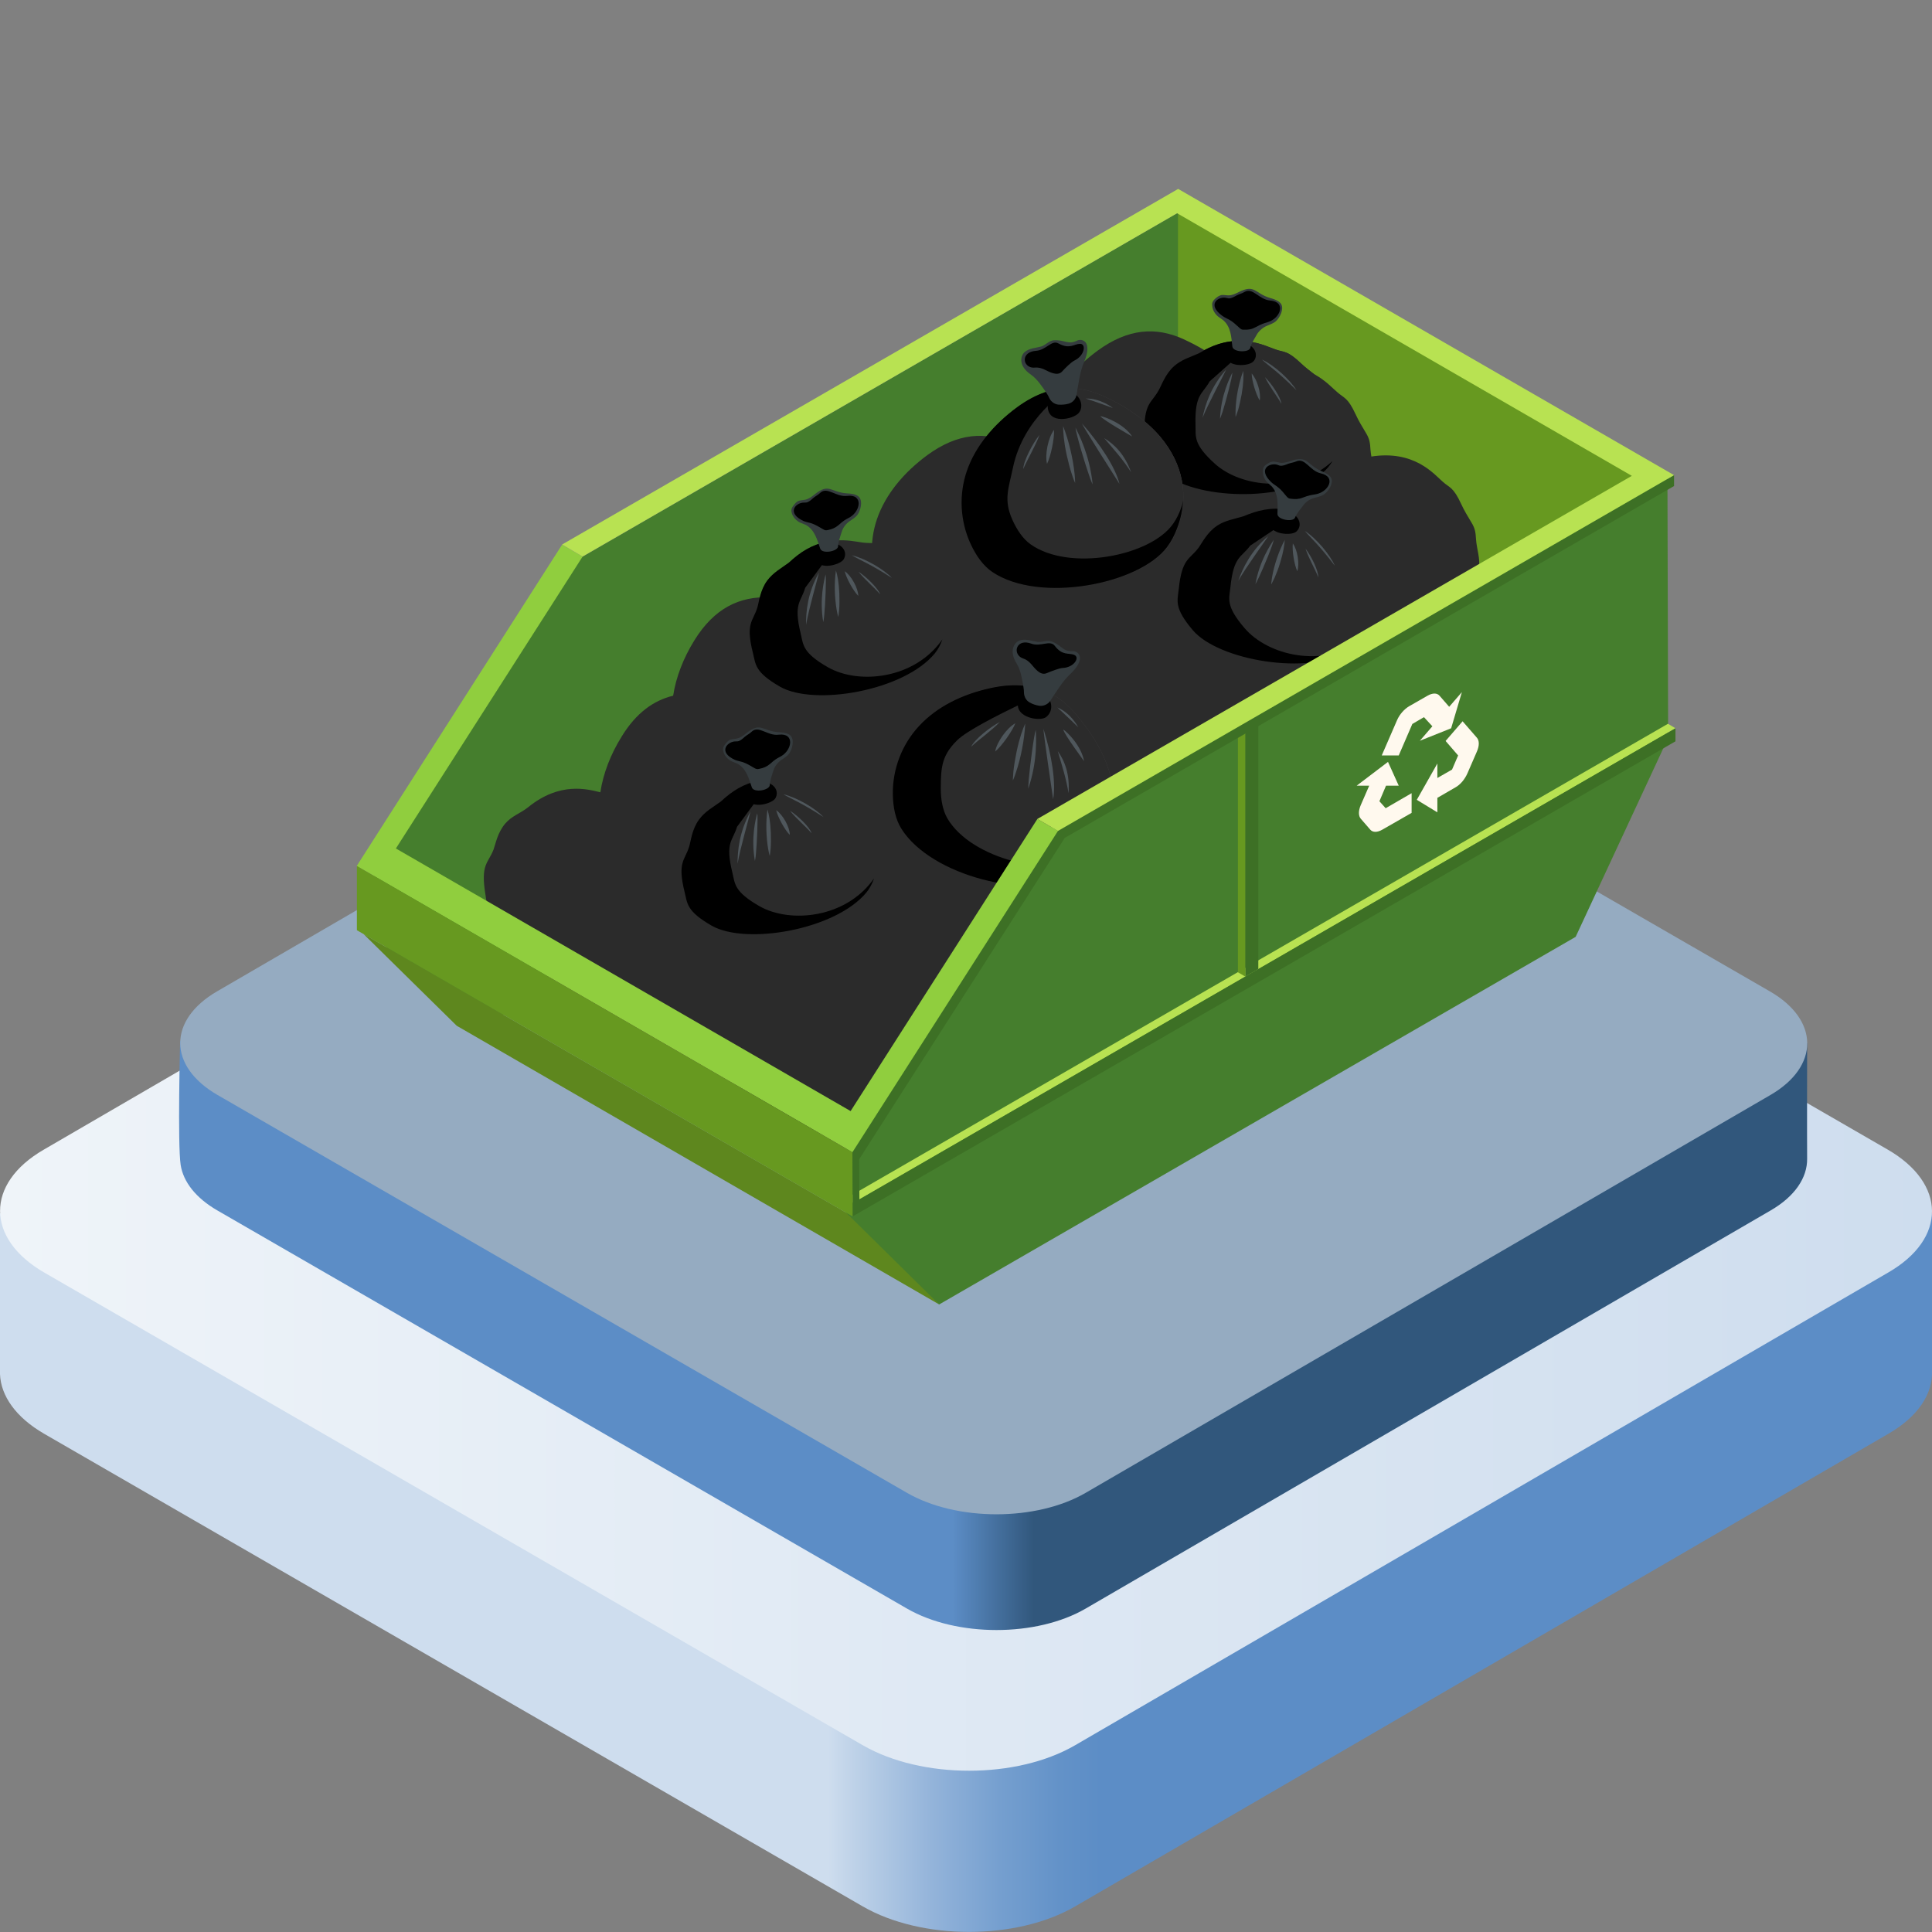 <?xml version="1.0" encoding="utf-8"?>
<!-- Generator: Adobe Illustrator 26.2.1, SVG Export Plug-In . SVG Version: 6.00 Build 0)  -->
<svg version="1.1" xmlns="http://www.w3.org/2000/svg" xmlns:xlink="http://www.w3.org/1999/xlink" x="0px" y="0px"
	 viewBox="0 0 1080 1080" enable-background="new 0 0 1080 1080" xml:space="preserve">
<rect x="0" y="0" width="1080" height="1080" fill="#808080" stroke="none"/>
<g id="Background">
	<linearGradient id="SVGID_1_" gradientUnits="userSpaceOnUse" x1="462.991" y1="879.115" x2="615.519" y2="879.115">
		<stop  offset="0" style="stop-color:#CEDDEE"/>
		<stop  offset="9.347320e-02" style="stop-color:#BED2E8"/>
		<stop  offset="0.376" style="stop-color:#94B4DA"/>
		<stop  offset="0.631" style="stop-color:#759FCF"/>
		<stop  offset="0.848" style="stop-color:#6392C8"/>
		<stop  offset="1" style="stop-color:#5C8DC6"/>
	</linearGradient>
	<path fill="url(#SVGID_1_)" d="M1080,766.3L1080,766.3l0-88L0,678.2l0,90c0.5,12.1,8.8,24.1,24.7,33.3l457.6,264.2
		c32.9,19,86,19,118.7,0l454.6-264.2C1072.4,791.8,1080.5,779,1080,766.3z"/>
	<g>
		
			<linearGradient id="SVGID_00000078739707018036762750000005163932994515088521_" gradientUnits="userSpaceOnUse" x1="0" y1="676.994" x2="1080" y2="676.994">
			<stop  offset="0" style="stop-color:#EFF4F9"/>
			<stop  offset="1" style="stop-color:#CEDDEE"/>
		</linearGradient>
		<path fill="url(#SVGID_00000078739707018036762750000005163932994515088521_)" d="M1055.2,642.6c32.9,19,33.1,49.8,0.4,68.7
			L601,975.6c-32.7,19-85.8,19-118.7,0L24.8,711.4c-32.9-19-33-49.8-0.4-68.7L479,378.4c32.7-19,85.8-19,118.7,0L1055.2,642.6z"/>
	</g>
</g>
<g id="Element">
	<g>
		
			<linearGradient id="SVGID_00000070094625683391861920000007498183851065881503_" gradientUnits="userSpaceOnUse" x1="100.179" y1="647.78" x2="1010.243" y2="647.78">
			<stop  offset="0.475" style="stop-color:#5C8DC6"/>
			<stop  offset="0.525" style="stop-color:#31577C"/>
			<stop  offset="1" style="stop-color:#31577C"/>
		</linearGradient>
		<path fill="url(#SVGID_00000070094625683391861920000007498183851065881503_)" d="M1010.2,583.1c0,0-0.1,54.2,0,64.7
			c0.1,10.5-6.8,21-20.5,28.9L606.9,899.2c-27.5,16-72.2,16-99.9,0L121.6,676.7c-12.3-7.1-19.1-16.1-20.6-25.4
			c-1.8-11.6-0.3-69.4-0.3-69.4l403.3-185.6c27.5-16,72.3-16,99.9,0L1010.2,583.1z"/>
	</g>
	<g>
		<path fill="#95ABC1" d="M989.4,554.2c27.7,16,27.8,41.9,0.3,57.9L606.9,834.5c-27.5,16-72.2,16-99.9,0L121.6,612.1
			c-27.7-16-27.8-41.9-0.3-57.9l382.8-222.5c27.5-16,72.3-16,99.9,0L989.4,554.2z"/>
	</g>
</g>
<g id="Details">
	<g id="_x31__1_">
		<g id="_x31_">
			<g>
				<g>
					<g>
						<path fill="#457E2D" d="M321.8,313.4L206.9,492.9l0,6.6c0.1,18.3,9.2,35.5,24.4,45.7l40.8,27.4l350.1-202.1l23-49.4l28.7-61.8
							l-0.4-137c0-5.4-5.8-8.7-10.5-6L321.8,313.4z"/>
					</g>
					<polygon fill="#679920" points="927.8,265.2 921.3,412.4 758.5,341.9 658.5,260.7 658.5,110.3 					"/>
					<polygon fill="#463B38" points="658.5,260.7 879.6,388.3 850.9,450.1 827.9,499.6 606.8,371.9 					"/>
					<polygon fill="#52433F" points="606.8,371.9 827.9,499.6 524.8,699.6 282,559.4 					"/>
				</g>
				<g>
					<path fill="#2B2B2B" d="M825.1,301.4c-0.2-3.4-0.4-5.9-2.6-9.4c-2.1-3.5-4.1-6.8-5.6-10.1c-4.6-9.9-6.4-9-10.5-12.7
						c-4.9-4.3-15.9-17.7-39.8-14c-0.2-1.3-0.4-2.6-0.5-3.9c-0.2-3.4-0.4-5.9-2.6-9.4c-2.1-3.5-4.1-6.8-5.6-10.1
						c-4.6-9.9-6.4-9-10.5-12.7c-2.5-2.1-6.5-6.6-12.9-10c-2.6-2-5.1-3.9-7.2-5.9c-7.9-7.5-9.3-6-14.5-7.9
						c-5.9-2.1-20.1-9.8-39.6,0.4c-3.6-2.2-7.5-4.2-11.8-6.2c-15.3-6.9-30.8-5.9-47.8,6.5c-13.3,9.8-23.4,22-28.1,35.6
						c-2.9,8.3-3.6,17.2-2.4,25.8c-4.9-3.4-10.5-6.6-16.9-9.5c-15.3-6.9-30.8-5.9-47.8,6.5c-13.3,9.8-23.4,22-28.1,35.6
						c-2.3,6.6-3.2,13.6-2.9,20.5c-0.7,0.2-1.4,0.2-2.1,0.5c-6.3,2.3-10.5,7.4-13,9.4c-6.2,5.1-10.1,3.4-15.7,17.8
						c-7.5-2.4-16.4-3.9-26.5-4.3c-16.8-0.6-30.8,6.1-41.9,24c-6.2,10-10.3,20.6-11.9,31c-11.1,2.7-20.7,9.7-28.7,22.7
						c-6.3,10.1-10.4,20.8-12,31.3c-7.3-1.8-22.7-6-40.3,8.3c-4.2,3.4-9.1,4.8-12.8,9.1c-4.4,5.1-5.5,11.6-6.6,14.6
						c-3,7.8-7.4,8-4.5,25.4c1.1,6.4,0.1,10.7,13.7,19.9c18.3,12.4,195.3,143.4,214,123.8l306-300.9c5.1-1.5,9.7-5.1,13.5-9.5
						c3.9-4.4,7.2-9.9,8.1-15.7C827.6,312.2,825.5,307.1,825.1,301.4z"/>
					<g>
						<path fill="#2B2B2B" d="M712.9,195.3c5.2,1.8,6.6,0.4,14.5,7.9c2.6,2.5,5.7,4.8,8.9,7.3c3.3,2.5,4.4,4.7,5.9,7.8
							c2.4,5.1,6.3,9.1,7.7,14.7c1.4,5.7,0.3,12.1-1.6,17.6c-1.9,5.5-4.9,10.5-9,13.8c-21.2,16.9-72.1,14.7-88.5-0.1
							c-12.2-11-10.7-15.1-10.9-21.6c-0.5-17.6,3.9-17.2,7.9-24.5c1.5-2.8,3.6-9.1,8.6-13.5c4.2-3.8,9.3-4.4,13.9-7.2
							C691.3,184.7,706.7,193.2,712.9,195.3z"/>
						<path d="M679.2,259.3c-12.2-11-10.7-15.1-10.9-21.6c-0.5-17.6,3.9-17.2,7.9-24.5c0,0,6.7-5.9,11.7-10.4
							c2.8-2.5,2.6-8.1,5.7-12.2c-8.8-0.3-16.1,2.5-23.4,6.9c-5,2.2-9.7,3.5-13.9,7.2c-5,4.5-7,10.8-8.6,13.5
							c-4,7.3-8.4,6.9-7.9,24.5c0.2,6.5-1.4,10.6,10.9,21.6c16.4,14.8,67.3,16.9,88.5,0.1c2.3-1.8,4.1-4.1,5.7-6.7
							C725.2,276.1,694,272.6,679.2,259.3z"/>
						<g>
							<path d="M685.3,197.5c-1,7.8,11.5,7.5,14.8,5c0.4-0.3,0.7-0.6,1-1c2.3-3.4,0.2-7.8-4.1-9.2
								C692.4,190.9,685.9,192.4,685.3,197.5z"/>
							<path fill="#353C3F" d="M682.9,164.9c1.3-0.1,2.6,0.2,3.9,0.2c2.1,0,4-1,5.8-1.9c9.1-4.5,8.8,0.9,17.5,3.4
								c2.1,0.6,5,1.5,6.1,3.4c1.6,2.8-0.7,7.5-2.9,9.5c-1.4,1.3-3.3,1.8-5,2.6c-2.2,0.9-4.3,2.6-5.6,4.7c-1.3,2.3-3.2,5.1-3.8,7.7
								c-0.7,2.7-9.6,2.5-10-0.8c-0.6-5.3-0.8-11-5.1-14.7c-0.9-0.7-1.9-1.3-2.8-2c-1.7-1.4-3-3.4-3.3-5.6c-0.1-0.8-0.2-1.7,0.1-2.4
								c0.3-0.9,1.1-1.7,1.8-2.3c0.7-0.6,1.5-1.2,2.4-1.5C682.3,165,682.6,165,682.9,164.9z"/>
							<path d="M684.8,166.4c0.7,0.1,1.3,0.3,2,0.4c1.4,0.1,2.9-0.8,4.4-1.6c1.5-0.8,3-1.1,4.5-2c4.7-2.7,8,4.3,14.4,4.8
								c9.1,0.8,5.6,9.9-1.2,12c-2.8,0.9-3.5,1-7,2.9c-2.2,1.2-4,1.5-6.5,1.4c-0.5,0-1,0-1.4-0.2c-0.4-0.2-0.8-0.5-1.1-0.8
								c-1.8-1.6-3.5-3.3-5.6-4.5c-1.4-0.8-2.8-1.3-4.1-2.3C674.9,170.4,680.5,166,684.8,166.4z"/>
							<path fill="#4F575C" d="M672.2,233.6c3.2-8,12.4-24.9,13.2-27C676.9,216.2,673.7,226.2,672.2,233.6z M682,234.1
								c0,0,0.7-1.6,1.5-4.1c1.6-5.1,5.4-19.1,5.4-21.7C687.4,211.3,682.5,221,682,234.1z M690.7,229c-0.1,2.5,0,4.1,0,4.1
								s0.7-1.6,1.4-3.9c0.7-2.4,1.4-5.6,2-8.8c1.1-6.4,1.1-10.3,0.9-13.1C692.4,214.2,690.9,222.6,690.7,229z M699.7,208.8
								c0,3.8,2.4,11.8,4.5,15.1C705,219.7,702.8,212.2,699.7,208.8z M707.1,210.8c2.3,4.8,6.8,10.7,9.2,14.9
								C716,222.1,710.8,214.4,707.1,210.8z M724.7,218.1c-3.3-5.5-12.1-13.8-19.3-17.1C709.8,205,713.8,207.3,724.7,218.1z"/>
						</g>
					</g>
					<g>
						<path fill="#2B2B2B" d="M482.3,303.3c5.5,0.7,6.5-1,15.8,4.6c3.1,1.9,6.6,3.5,10.3,5.2c3.8,1.7,5.3,3.7,7.4,6.4
							c3.5,4.5,8.1,7.5,10.6,12.8c2.5,5.3,2.9,11.7,2.2,17.6c-0.7,5.8-2.5,11.3-5.9,15.4c-17.2,21-67.3,29.7-86.5,18.7
							c-14.3-8.2-13.7-12.5-15.2-18.8c-4.2-17.1,0.2-17.6,2.5-25.6c0.9-3,1.6-9.6,5.5-15c3.3-4.6,8.1-6.3,12.1-10
							C458.9,297.5,475.8,302.5,482.3,303.3z"/>
						<path d="M462.8,373c-14.3-8.2-13.7-12.5-15.2-18.8c-4.2-17.1,0.2-17.6,2.5-25.6c0,0,5.3-7.2,9.3-12.6c2.2-3,0.8-8.5,3-13.2
							c-8.6,1.6-15.2,5.9-21.4,11.7c-4.4,3.2-8.7,5.5-12.1,10c-4,5.4-4.6,12-5.5,15c-2.4,8-6.8,8.5-2.5,25.6
							c1.6,6.3,0.9,10.6,15.2,18.8c19.2,10.9,69.3,2.3,86.5-18.7c1.8-2.2,3.2-4.9,4.2-7.8C511.4,379.6,480.2,382.9,462.8,373z"/>
						<g>
							<path d="M455.7,311.3c0.7,7.8,12.8,4.9,15.6,1.8c0.3-0.3,0.5-0.7,0.7-1.2c1.6-3.8-1.5-7.7-5.9-8.1
								C461.3,303.3,455.3,306.2,455.7,311.3z"/>
							<path fill="#353C3F" d="M446.4,280c1.2-0.4,2.6-0.4,3.9-0.7c2-0.5,3.7-1.8,5.3-3.1c7.9-6.3,8.8-1,17.9-0.4
								c2.1,0.1,5.2,0.4,6.7,2c2.2,2.4,0.9,7.4-0.8,9.9c-1.1,1.5-2.8,2.5-4.4,3.6c-2,1.4-3.7,3.5-4.4,5.8c-0.8,2.5-2,5.7-2.1,8.3
								c-0.1,2.8-8.8,4.5-10,1.3c-1.7-5-3.1-10.6-8.1-13.3c-1-0.5-2.1-0.8-3.2-1.3c-2-1-3.6-2.7-4.4-4.7c-0.3-0.8-0.5-1.6-0.4-2.4
								c0.1-1,0.7-1.8,1.3-2.6c0.6-0.8,1.2-1.5,2-2C445.9,280.2,446.2,280.1,446.4,280z"/>
							<path d="M448.7,281c0.7-0.1,1.3,0,2-0.1c1.4-0.2,2.7-1.4,3.9-2.5c1.3-1.1,2.7-1.7,3.9-2.9c4-3.7,8.7,2.5,15.1,1.7
								c9.1-1.1,7.5,8.5,1.4,12c-2.6,1.4-3.3,1.7-6.2,4.3c-1.9,1.6-3.6,2.3-6,2.8c-0.5,0.1-1,0.2-1.4,0.1c-0.4-0.1-0.9-0.3-1.2-0.5
								c-2.1-1.2-4.1-2.5-6.4-3.3c-1.5-0.5-3-0.7-4.5-1.3C439.9,287,444.3,281.5,448.7,281z"/>
							<path fill="#4F575C" d="M450.6,349.3c1.4-8.5,6.8-27,7.2-29.2C451.5,331.3,450.5,341.8,450.6,349.3z M460.2,347.8
								c0,0,0.4-1.7,0.6-4.4c0.5-5.3,1.2-19.8,0.7-22.3C460.7,324.3,458,334.8,460.2,347.8z M467.7,340.9c0.4,2.4,0.9,4,0.9,4
								s0.3-1.7,0.5-4.1c0.2-2.5,0.2-5.7,0.1-9c-0.3-6.5-1.1-10.3-1.9-12.9C466.2,326.1,466.6,334.6,467.7,340.9z M472.2,319.3
								c0.8,3.7,4.8,11.1,7.6,13.8C479.7,328.9,476,321.9,472.2,319.3z M479.9,319.6c3.3,4.2,9,9,12.1,12.6
								C490.9,328.9,484.3,322.4,479.9,319.6z M498.6,323.1c-4.3-4.7-14.8-10.9-22.4-12.7C481.3,313.5,485.7,314.8,498.6,323.1z"/>
						</g>
					</g>
					<g>
						
							<linearGradient id="SVGID_00000150085421004684705110000000762587491781205164_" gradientUnits="userSpaceOnUse" x1="697.079" y1="271.613" x2="595.606" y2="334.596" gradientTransform="matrix(0.99 -0.141 0.141 0.99 -76.922 62.507)">
							<stop  offset="0" style="stop-color:#474548"/>
							<stop  offset="0.574" style="stop-color:#363335"/>
							<stop  offset="1" style="stop-color:#2F2B2D"/>
						</linearGradient>
						<path fill="url(#SVGID_00000150085421004684705110000000762587491781205164_)" d="M616.5,221.3c-15.3-6.9-30.8-5.9-47.8,6.5
							c-13.3,9.8-23.4,22-28.1,35.6c-4.6,13.3-3.8,28.1,2.1,40.9c3,6.5,7.1,12.3,12.2,15.7c26.2,17.6,81.8,6.9,97.5-13.9
							c2.3-3,4.2-6.6,5.7-10.6c6.9-18.2,3.1-36.3-9.4-51.2C641.8,236.1,631.2,227.9,616.5,221.3z"/>
						<path fill="#2B2B2B" d="M616.5,221.3c-15.3-6.9-30.8-5.9-47.8,6.5c-13.3,9.8-23.4,22-28.1,35.6c-4.6,13.3-3.8,28.1,2.1,40.9
							c3,6.5,7.1,12.3,12.2,15.7c26.2,17.6,81.8,6.9,97.5-13.9c2.3-3,4.2-6.6,5.7-10.6c6.9-18.2,3.1-36.3-9.4-51.2
							C641.8,236.1,631.2,227.9,616.5,221.3z"/>
						<path d="M660.3,283.8c-1.2,3.4-2.7,6.5-4.6,9.1c-12.6,18-58.1,26.8-79.7,11.3c-4.2-3-7.6-8.1-10.1-13.7
							c-5-11.2-2.1-17.4,0.4-29.3c5.8-27.4,28.8-42.8,32.9-44.3c-9.8-0.3-19.9,2.9-30.6,10.7c-13.3,9.8-23.4,22-28.1,35.6
							c-4.6,13.3-3.8,28.1,2.1,40.9c3,6.5,7.1,12.3,12.2,15.7c26.2,17.6,81.8,6.9,97.5-13.9c2.3-3,4.2-6.6,5.7-10.6
							c2-5.2,3.1-10.4,3.3-15.5C661.1,281.3,660.8,282.6,660.3,283.8z"/>
						<g>
							<path d="M585.7,227.5c0.4,9.8,14,7,17.3,3.4c0.4-0.4,0.6-0.9,0.9-1.4c1.9-4.6-1.4-9.7-6.2-10.6
								C592.3,218,585.5,221,585.7,227.5z"/>
						</g>
						<path fill="#4F575C" d="M615.1,232.6c2.6,0.4,13,4.2,17.8,11.4C632.9,244,616.1,234.5,615.1,232.6z M604.8,236.7
							c1.1,2.6,16.8,27.2,21,33.8C623.6,261.4,615,248.2,604.8,236.7z M617.2,244.9c5.6,6.5,10.8,12.3,15.1,19.1
							C628.8,254.2,623.1,248.4,617.2,244.9z M601.2,239c0.2,3.2,5.4,20.5,7.6,26.7c1,3.1,2,5.1,2,5.1
							C609.2,254.5,603,242.7,601.2,239z M594.3,238.2c0,3.4,0.3,8.3,2,16.2c0.9,4,1.9,7.9,2.9,10.8c0.9,2.9,1.8,4.8,1.8,4.8
							s0-2.1-0.3-5.1C599.9,256.9,597.6,246.6,594.3,238.2z M585.3,259.3c2.1-4.2,4.2-14.3,3.9-19
							C585.9,244.7,584,254.2,585.3,259.3z M572,262.2c2.3-5.4,6.9-13,9.1-19.1C577.2,247.9,572.1,257.8,572,262.2z M622.1,228.1
							c0,0-6.7-5.5-15.1-5.3C613,224.7,622.1,228.1,622.1,228.1z"/>
						<g>
							<path fill="#353C3F" d="M602.1,190.4c-5.1,2.5-6.7-0.5-12.9-0.2c-2.7,0.1-4.6,2.7-7.2,3.5c-2.8,0.8-6.8,0.9-9.3,3.2
								c-2.2,2-3.7,7.6,3.7,12.6c3.3,2.3,6.2,6.6,8.6,10.2c0.6,0.9,1.2,1.9,1.6,2.9c1,2,2.9,3.4,5.1,3.6c1.8,0.1,3.7,0,5.5-0.5
								c2.4-0.6,4.2-2.6,4.6-5c1.1-6.3,1.8-12.7,4.2-18.3C611,190.6,604.7,189.1,602.1,190.4z"/>
							<path d="M579.2,196.1c-8.1,0.6-7.7,7.8-3,9.2c2.3,0.7,3.3-0.7,7.7,1.3c2.4,1.1,7.1,4,9.8,1.1c1.7-1.9,5.2-5.4,7-6.2
								c5.7-2.8,6.6-9.4,3-9.3c-3.4,0.1-5.7,3.2-12-0.2C587.9,189.8,584.9,195.7,579.2,196.1z"/>
						</g>
					</g>
					<g>
						
							<linearGradient id="SVGID_00000142865663953621423220000001044898236074809514_" gradientUnits="userSpaceOnUse" x1="565.301" y1="363.612" x2="463.827" y2="426.596" gradientTransform="matrix(0.962 0.273 -0.273 0.962 183.028 -81.22)">
							<stop  offset="0" style="stop-color:#474548"/>
							<stop  offset="0.574" style="stop-color:#363335"/>
							<stop  offset="1" style="stop-color:#2F2B2D"/>
						</linearGradient>
						<path fill="url(#SVGID_00000142865663953621423220000001044898236074809514_)" d="M600.3,398c-11.2-12.5-25.8-18-46.4-13.5
							c-16.2,3.5-30.3,10.6-40.1,21.2c-9.6,10.3-14.9,24.1-14.7,38.2c0.1,7.2,1.5,14.1,4.8,19.3c16.8,26.7,71.9,39.6,94.7,26.9
							c3.3-1.9,6.5-4.4,9.5-7.4c13.7-13.8,17.6-31.9,12.2-50.6C617.4,421.9,611,410.1,600.3,398z"/>
						<path fill="#2B2B2B" d="M600.3,398c-11.2-12.5-25.8-18-46.4-13.5c-16.2,3.5-30.3,10.6-40.1,21.2
							c-9.6,10.3-14.9,24.1-14.7,38.2c0.1,7.2,1.5,14.1,4.8,19.3c16.8,26.7,71.9,39.6,94.7,26.9c3.3-1.9,6.5-4.4,9.5-7.4
							c13.7-13.8,17.6-31.9,12.2-50.6C617.4,421.9,611,410.1,600.3,398z"/>
						<path d="M614.9,473c-2.5,2.6-5.1,4.8-7.9,6.5c-18.9,11.3-64,0.9-77.4-22c-2.6-4.5-3.7-10.4-3.7-16.7c0-12.2,0.7-18.8,9.4-27.2
							c5.3-5.1,21.9-13.6,35.2-20c4.9-2.4,11.3-6.7,15.7-6.4c-8.8-4.3-19.4-5.4-32.3-2.6c-16.2,3.5-30.3,10.6-40.1,21.2
							c-9.6,10.3-14.9,24.1-14.7,38.2c0.1,7.2,1.5,14.1,4.8,19.3c16.8,26.7,71.9,39.6,94.7,26.9c3.3-1.9,6.5-4.4,9.5-7.4
							c3.9-3.9,7-8.2,9.3-12.8C616.6,471,615.8,472,614.9,473z"/>
						<g>
							<path d="M569.6,391.2c-3.6,9.1,9.9,12.1,14.4,10.1c0.5-0.2,0.9-0.5,1.4-1c3.6-3.4,2.7-9.4-1.4-12.2
								C579.5,385.1,572,385.2,569.6,391.2z"/>
						</g>
						<path fill="#4F575C" d="M594.4,407.8c2.2,1.4,10.1,9.1,11.6,17.7C606,425.4,594.5,410,594.4,407.8z M583.3,407.4
							c0,2.8,4.3,31.7,5.4,39.4C590.4,437.6,587.9,422,583.3,407.4z M591.3,419.9c2.4,8.2,4.8,15.6,6,23.5
							C598.1,433,595.3,425.5,591.3,419.9z M579,408c-1.1,3-3.3,20.9-3.9,27.5c-0.3,3.2-0.3,5.4-0.3,5.4
							C580.1,425.4,579.2,412.1,579,408z M573.1,404.5c-1.4,3.1-3.1,7.7-4.8,15.6c-0.8,4-1.5,8-1.8,11.1c-0.3,3.1-0.3,5.1-0.3,5.1
							s0.9-1.9,1.8-4.8C570.6,423.9,572.7,413.5,573.1,404.5z M556.3,420.1c3.6-2.9,9.6-11.4,11.3-15.8
							C562.8,406.9,557.2,414.9,556.3,420.1z M542.9,417.4c4.3-4,11.6-9.1,16-13.8C553.5,406.4,544.8,413.3,542.9,417.4z
							 M602.7,406.5c0,0-3.9-7.8-11.6-11C595.7,399.7,602.7,406.5,602.7,406.5z"/>
						<g>
							<path fill="#353C3F" d="M599.6,364c-5.7,0.2-5.9-3.2-11.7-5.4c-2.5-1-5.3,0.6-8,0.2c-2.8-0.4-6.6-1.9-9.8-0.8
								c-2.8,0.9-6.5,5.4-1.7,13.1c2.1,3.4,3,8.5,3.7,12.9c0.2,1.1,0.3,2.2,0.3,3.3c0.1,2.2,1.2,4.3,3.2,5.4
								c1.6,0.9,3.4,1.5,5.2,1.8c2.4,0.4,4.9-0.7,6.3-2.7c3.5-5.3,6.8-10.9,11.2-15C607.7,367.8,602.6,363.8,599.6,364z"/>
							<path d="M576.5,359.8c-7.6-2.8-10.2,4-6.5,7.2c1.8,1.6,3.3,0.7,6.5,4.3c1.8,2,4.9,6.6,8.6,5c2.4-1,7-2.8,8.9-2.9
								c6.3-0.2,9.9-5.9,6.5-7.3c-3.1-1.3-6.6,0.6-10.9-5.1C586.9,357.6,581.8,361.7,576.5,359.8z"/>
						</g>
					</g>
					<g>
						<path fill="#2B2B2B" d="M737.6,292.1c4.9,2.5,6.5,1.3,13.3,9.7c2.3,2.8,5,5.5,7.9,8.4c2.9,2.9,3.8,5.3,4.8,8.5
							c1.8,5.4,5.1,9.8,5.6,15.6c0.6,5.9-1.3,12-3.9,17.2c-2.6,5.2-6.2,9.8-10.8,12.5c-23.3,13.9-73.4,5.1-87.7-11.7
							c-10.7-12.5-8.6-16.4-7.9-22.8c1.8-17.6,6.1-16.5,11.1-23.3c1.9-2.5,4.7-8.5,10.3-12.3c4.7-3.2,9.8-3.2,14.8-5.3
							C717.5,278.8,731.8,289.2,737.6,292.1z"/>
						<path d="M695.7,351.1c-10.7-12.5-8.6-16.4-7.9-22.8c1.8-17.6,6.1-16.5,11.1-23.3c0,0,7.4-5,13-8.7c3.1-2.1,3.6-7.7,7.3-11.4
							c-8.7-1.5-16.3,0.4-24.1,3.7c-5.2,1.6-10.1,2.2-14.8,5.3c-5.6,3.8-8.4,9.7-10.3,12.3c-5,6.7-9.3,5.7-11.1,23.3
							c-0.7,6.4-2.7,10.3,7.9,22.8c14.3,16.8,64.4,25.6,87.7,11.7c2.5-1.5,4.6-3.5,6.6-5.9C739.2,373.8,708.6,366.3,695.7,351.1z"/>
						<g>
							<path d="M709.9,290.7c-2,7.6,10.4,8.9,14.1,6.9c0.4-0.2,0.8-0.5,1.1-0.9c2.8-3,1.2-7.8-2.8-9.6
								C717.9,285.1,711.2,285.7,709.9,290.7z"/>
							<path fill="#353C3F" d="M711.8,258c1.3,0,2.6,0.5,3.9,0.7c2,0.2,4.1-0.4,6-1.1c9.6-3.2,8.6,2.1,16.9,5.7
								c2,0.8,4.8,2.2,5.6,4.1c1.2,3-1.6,7.3-4.1,9c-1.6,1.1-3.5,1.4-5.3,1.9c-2.3,0.6-4.6,2-6.1,4c-1.6,2.1-3.8,4.7-4.8,7.1
								c-1.1,2.6-9.8,1.2-9.8-2.1c0.1-5.3,0.7-11-3.1-15.3c-0.8-0.8-1.7-1.5-2.5-2.3c-1.6-1.6-2.5-3.7-2.6-6c0-0.8,0.1-1.7,0.4-2.4
								c0.5-0.9,1.3-1.5,2.1-2c0.8-0.5,1.6-1,2.6-1.2C711.2,258.1,711.5,258,711.8,258z"/>
							<path d="M713.6,259.7c0.6,0.1,1.2,0.5,1.9,0.6c1.3,0.3,3-0.4,4.5-1c1.6-0.6,3.1-0.7,4.7-1.4c5-2.1,7.4,5.3,13.6,6.7
								c9,2,4.2,10.5-2.8,11.7c-2.9,0.5-3.6,0.5-7.3,1.9c-2.3,0.9-4.2,0.9-6.6,0.6c-0.5-0.1-1-0.1-1.4-0.4c-0.4-0.2-0.7-0.6-1-0.9
								c-1.5-1.8-3-3.8-4.9-5.2c-1.2-1-2.6-1.7-3.7-2.8C703.2,262.4,709.3,258.8,713.6,259.7z"/>
							<path fill="#4F575C" d="M692.2,324.7c4.2-7.5,15.6-23,16.7-25C699.2,308,694.7,317.6,692.2,324.7z M701.8,326.5
								c0,0,0.9-1.5,2-3.9c2.3-4.8,7.9-18.2,8.2-20.8C710.2,304.6,704.1,313.5,701.8,326.5z M711.1,322.6c-0.4,2.4-0.5,4.1-0.5,4.1
								s0.9-1.5,1.9-3.7c1-2.3,2.2-5.3,3.1-8.4c1.9-6.2,2.4-10.1,2.6-12.8C714.8,308.1,712.2,316.2,711.1,322.6z M722.7,303.8
								c-0.5,3.8,0.8,12,2.5,15.5C726.5,315.3,725.4,307.5,722.7,303.8z M729.8,306.7c1.6,5.1,5.4,11.5,7.1,16
								C737.1,319.1,733,310.8,729.8,306.7z M746.2,316.3c-2.5-5.9-10.2-15.3-16.8-19.5C733.2,301.3,736.9,304.1,746.2,316.3z"/>
						</g>
					</g>
					<g>
						<path fill="#2B2B2B" d="M444,436.9c5.5,0.7,6.5-1,15.8,4.6c3.1,1.9,6.5,3.5,10.3,5.2c3.8,1.7,5.3,3.7,7.4,6.4
							c3.5,4.5,8.1,7.5,10.6,12.8c2.5,5.3,2.9,11.7,2.1,17.6c-0.7,5.8-2.5,11.3-5.9,15.4c-17.2,21-67.3,29.6-86.5,18.7
							c-14.3-8.2-13.7-12.5-15.2-18.8c-4.2-17.1,0.2-17.6,2.6-25.6c0.9-3,1.6-9.6,5.5-15c3.3-4.6,8.1-6.3,12.1-10
							C420.6,431.1,437.5,436.1,444,436.9z"/>
						<path d="M424.6,506.6c-14.3-8.2-13.7-12.5-15.2-18.8c-4.2-17.1,0.2-17.6,2.6-25.6c0,0,5.3-7.2,9.3-12.6c2.2-3,0.8-8.5,3-13.2
							c-8.6,1.6-15.2,5.9-21.4,11.7c-4.4,3.2-8.7,5.4-12.1,10c-4,5.4-4.6,12-5.5,15c-2.4,8-6.8,8.5-2.6,25.6
							c1.6,6.3,0.9,10.6,15.2,18.8c19.2,10.9,69.3,2.3,86.5-18.7c1.8-2.2,3.2-4.9,4.2-7.8C473.2,513.2,441.9,516.4,424.6,506.6z"/>
						<g>
							<path d="M417.5,444.9c0.7,7.8,12.8,4.9,15.6,1.8c0.3-0.3,0.5-0.7,0.7-1.2c1.6-3.8-1.5-7.7-5.9-8.1
								C423.1,436.9,417,439.8,417.5,444.9z"/>
							<path fill="#353C3F" d="M408.2,413.5c1.2-0.4,2.6-0.4,3.9-0.7c2-0.5,3.7-1.8,5.3-3.1c7.9-6.3,8.8-1,17.9-0.4
								c2.1,0.1,5.2,0.4,6.7,2c2.2,2.4,0.9,7.4-0.8,9.9c-1.1,1.5-2.8,2.5-4.4,3.6c-2,1.4-3.7,3.5-4.4,5.8c-0.8,2.5-2,5.7-2.1,8.3
								c-0.1,2.8-8.8,4.5-10,1.3c-1.7-5-3.1-10.6-8.1-13.3c-1-0.5-2.1-0.8-3.2-1.3c-2-1-3.6-2.7-4.4-4.7c-0.3-0.8-0.5-1.6-0.4-2.4
								c0.1-1,0.7-1.8,1.3-2.6c0.6-0.8,1.2-1.5,2-2C407.7,413.7,407.9,413.6,408.2,413.5z"/>
							<path d="M410.4,414.5c0.7-0.1,1.3,0,2-0.1c1.4-0.2,2.7-1.4,3.9-2.5c1.3-1.1,2.7-1.7,3.9-2.9c4-3.7,8.7,2.5,15.1,1.7
								c9.1-1.1,7.5,8.5,1.4,12c-2.6,1.4-3.3,1.7-6.2,4.3c-1.9,1.6-3.6,2.3-6.1,2.8c-0.5,0.1-1,0.2-1.4,0.1
								c-0.4-0.1-0.9-0.3-1.2-0.5c-2.1-1.2-4.1-2.5-6.4-3.3c-1.5-0.5-3-0.7-4.5-1.3C401.6,420.6,406.1,415.1,410.4,414.5z"/>
							<path fill="#4F575C" d="M412.3,482.9c1.4-8.5,6.8-27,7.2-29.2C413.3,464.9,412.3,475.4,412.3,482.9z M422,481.3
								c0,0,0.4-1.7,0.6-4.4c0.5-5.3,1.2-19.8,0.7-22.3C422.4,457.9,419.7,468.4,422,481.3z M429.4,474.5c0.4,2.4,0.9,4,0.9,4
								s0.3-1.7,0.5-4.1c0.2-2.5,0.2-5.7,0.1-9c-0.3-6.5-1.1-10.3-1.9-12.9C428,459.6,428.3,468.2,429.4,474.5z M433.9,452.9
								c0.8,3.7,4.8,11.1,7.6,13.8C441.5,462.4,437.7,455.5,433.9,452.9z M441.6,453.2c3.3,4.2,9,9,12.1,12.6
								C452.7,462.4,446,456,441.6,453.2z M460.3,456.7c-4.3-4.7-14.7-10.9-22.4-12.7C443,447,447.4,448.4,460.3,456.7z"/>
						</g>
					</g>
				</g>
				<g>
					<g enable-background="new    ">
						<polygon fill="#5E871E" points="472.9,677.8 486,683.6 525,729.2 255.3,573.4 203.2,522.1 						"/>
						<g>
							<polygon fill="#457E2D" points="587.7,462.3 472.8,641.9 472.9,677.8 525,729.2 880.8,523.7 932.5,412.5 932.1,263.5 							
								"/>
						</g>
					</g>
				</g>
			</g>
			<g id="Axonometric_Cube_1_">
				<polygon id="Cube_face_-_top_112_" fill="#B8E252" points="477,672.4 936.6,407.1 932.4,404.6 472.8,670 				"/>
			</g>
			<g id="Axonometric_Cube_5_">
				<polygon id="Cube_face_-_left_115_" fill="#3D7025" points="696.1,545.9 703.4,541.7 703.4,402.7 696.1,406.9 				"/>
				<polygon id="Cube_face_-_right_119_" fill="#679920" points="692,543.5 696.1,545.9 696.1,406.9 692,408.5 				"/>
			</g>
			<polygon fill="#3D7025" points="476.5,644.1 591.4,464.5 935.8,265.6 935.8,271.7 595.2,468.4 480.3,648 480.4,670.5 
				936.6,407.1 936.6,414.4 476.6,680 			"/>
			<g>
				<polygon fill="#90CE3E" points="314.2,304.5 325.7,311.1 221.3,474.3 475.5,621.1 579.9,457.8 591.4,464.5 476.5,644.1 
					199.4,484.1 				"/>
				<polygon fill="#B8E252" points="314.2,304.4 658.6,105.6 935.8,265.6 591.4,464.5 579.9,457.8 912.2,266 658,119.2 325.7,311.1 
									"/>
				<polygon fill="#679920" points="476.5,644.1 476.6,680 199.5,520 199.5,484.1 				"/>
			</g>
		</g>
		<g>
			<g>
				<path fill="#FFF9EE" d="M813.5,440.2l-10,5.8v8.1l-11.5-7l11.5-20.3v8.1l8.2-4.7l3.4-7.9l-7-8.1l9.5-11l8,9.2
					c1.4,1.6,1.4,4.5,0,7.7l-5.3,12.2C818.8,435.7,816.3,438.7,813.5,440.2z M800.7,406l-7,8.1l17.5-7l6-20.2l-7.1,8.2l-5.4-6.2
					c-1.4-1.6-3.9-1.6-6.7,0l-10.3,5.9c-2.7,1.6-5.3,4.5-6.7,7.7l-8.6,19.8l9.5,0l7.6-17.6l6.5-3.8L800.7,406z M771.1,447.9l3.7-8.7
					l7.1,0l-6-13.3l-17.5,13.3l7,0l-4.7,10.8c-1.4,3.2-1.4,6.1,0,7.7l5.3,6.1c1.4,1.6,3.9,1.6,6.7,0l16.4-9.4v-11l-14.5,8.4
					L771.1,447.9z"/>
			</g>
		</g>
	</g>
</g>
</svg>
